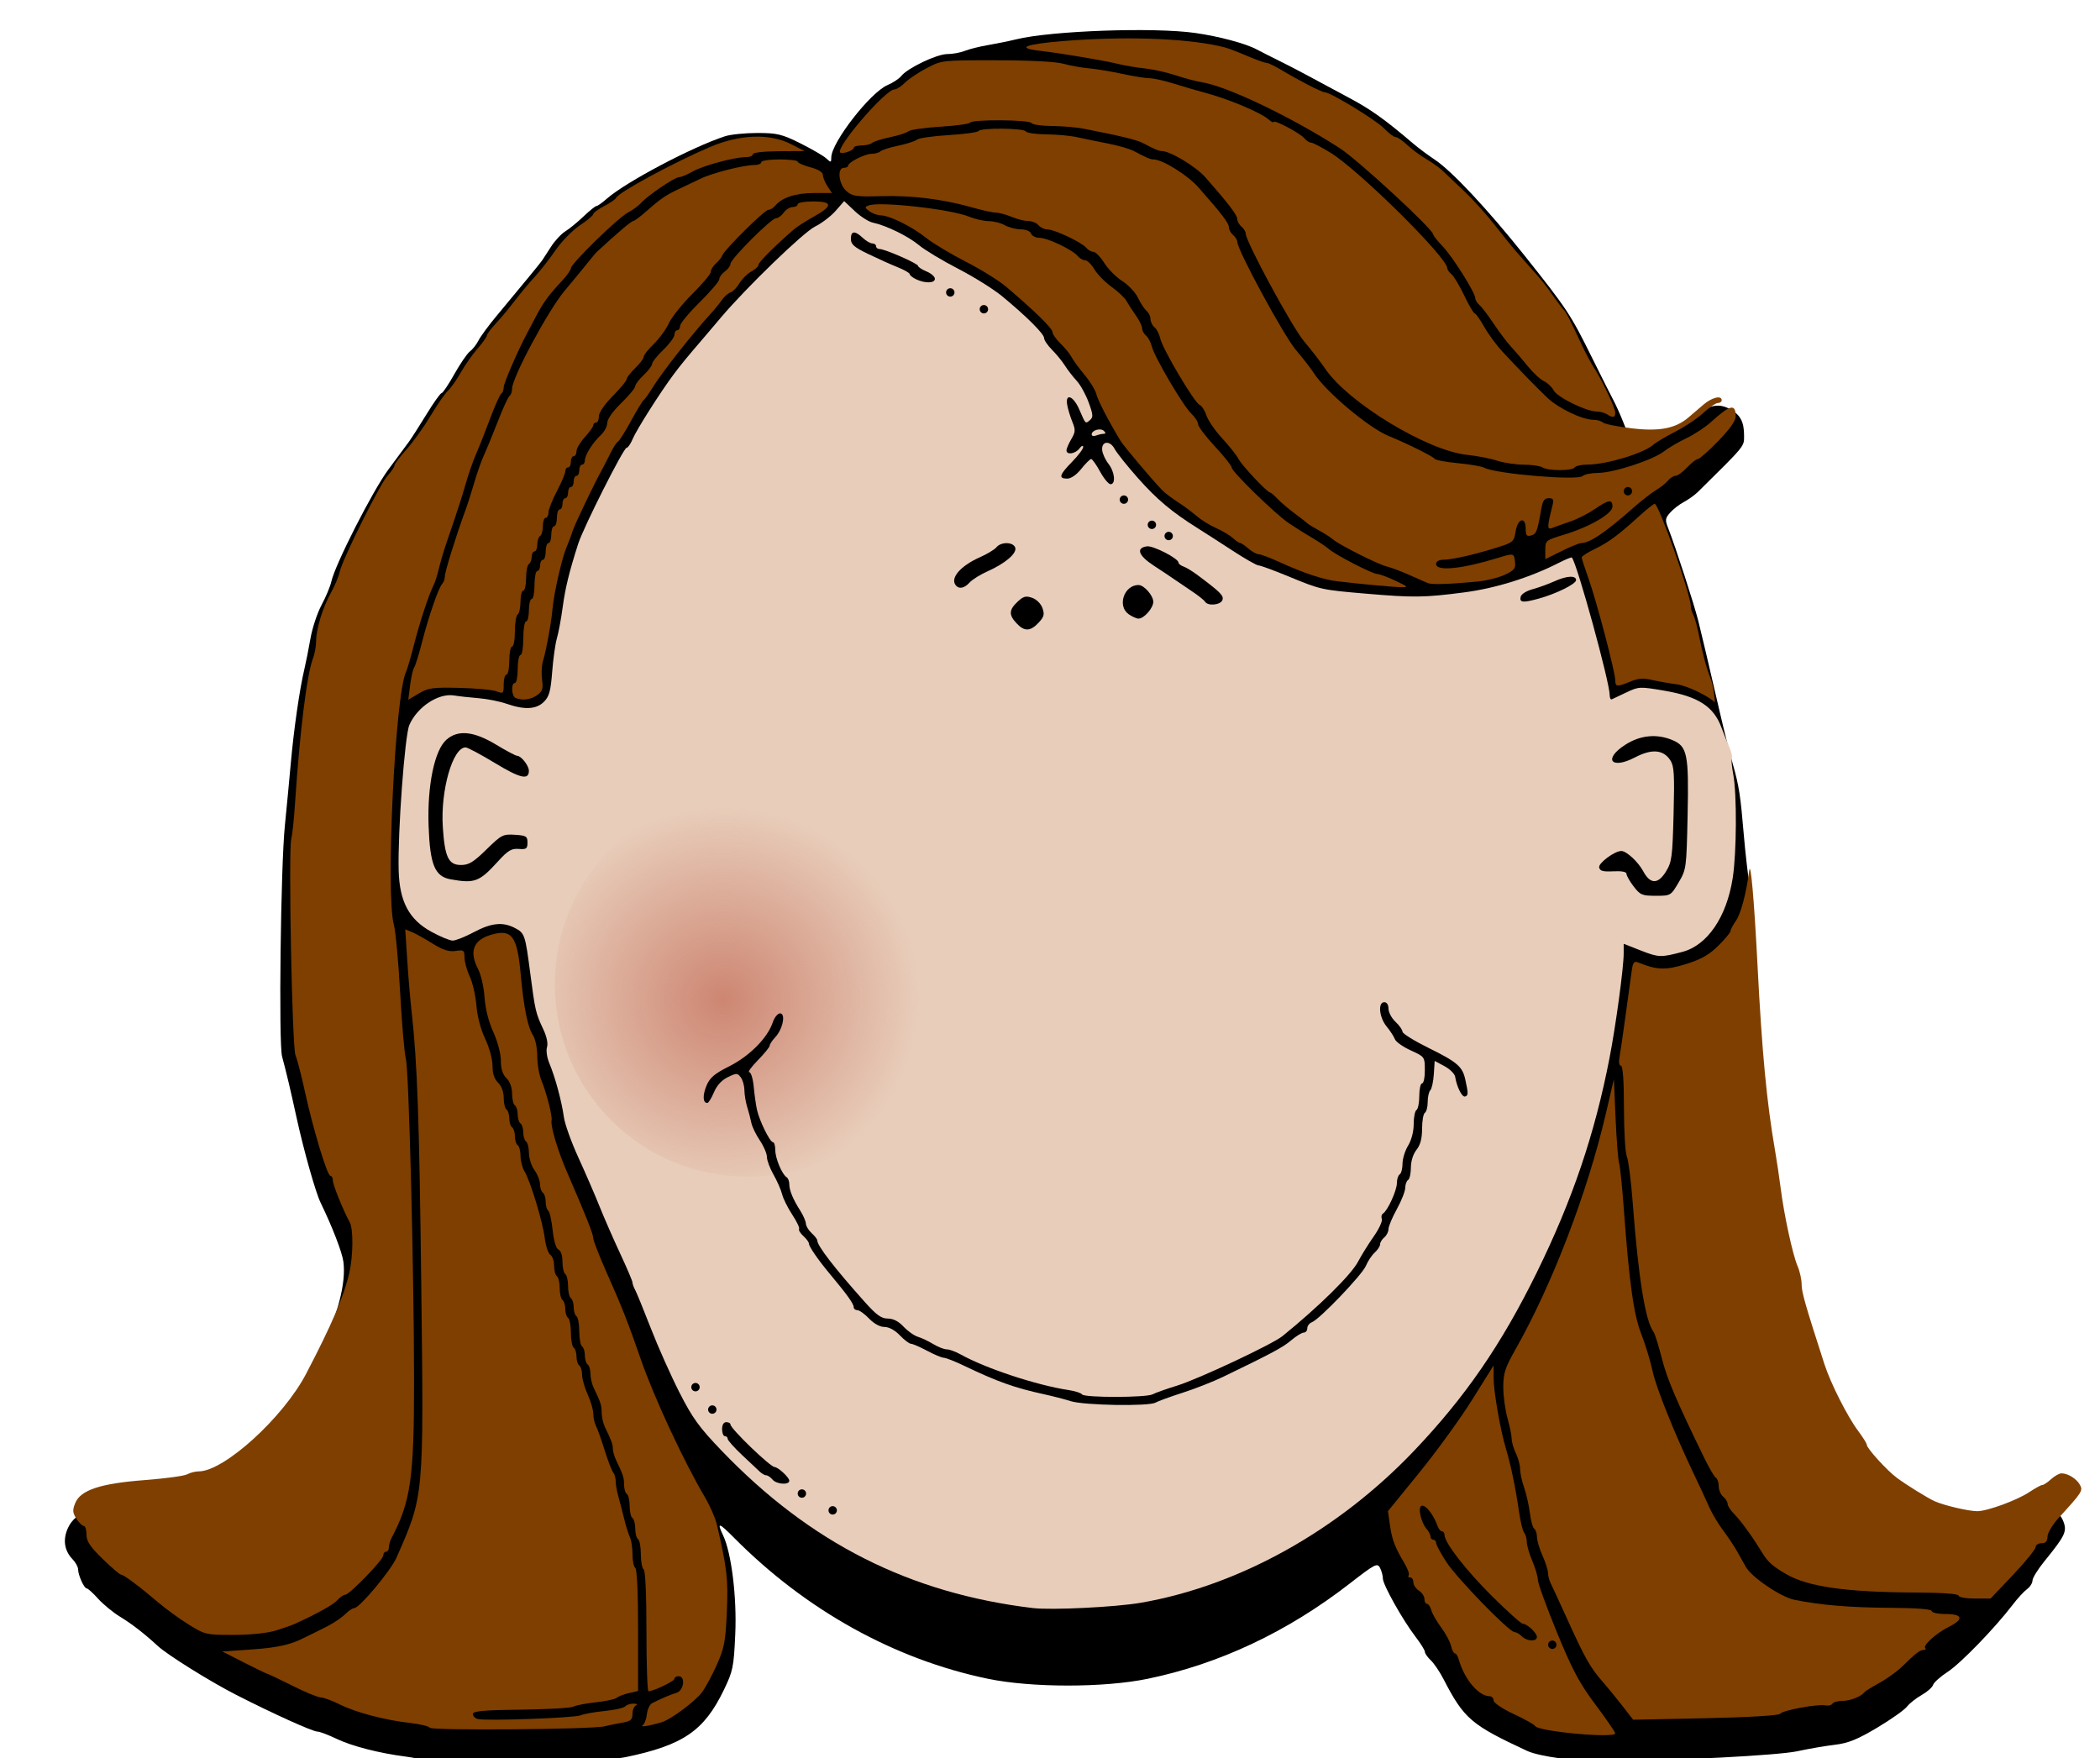 <?xml version="1.0"?><svg width="750" height="628" xmlns="http://www.w3.org/2000/svg" xmlns:xlink="http://www.w3.org/1999/xlink">
 <defs>
  <linearGradient id="linearGradient4214">
   <stop stop-color="#cd8672" id="stop4216" offset="0"/>
   <stop stop-color="#cd8672" stop-opacity="0" id="stop4218" offset="1"/>
  </linearGradient>
  <linearGradient id="linearGradient2257">
   <stop stop-color="#d08f7b" id="stop2259" offset="0"/>
   <stop stop-color="#d08f7b" stop-opacity="0.498" id="stop4212" offset="0"/>
   <stop stop-color="#d08f7b" stop-opacity="0" id="stop2261" offset="0"/>
  </linearGradient>
  <linearGradient id="linearGradient2249">
   <stop stop-color="#d08f7b" id="stop2251" offset="0"/>
   <stop stop-color="#e8cdba" id="stop2253" offset="1"/>
  </linearGradient>
  <radialGradient gradientTransform="matrix(1,-1.2102793e-7,1.2276006e-7,1.011,-1.9935825e-3,-3.838)" gradientUnits="userSpaceOnUse" xlink:href="#linearGradient2257" id="radialGradient3237" fy="359.967" fx="259.222" r="68.713" cy="359.967" cx="259.222"/>
  <radialGradient gradientTransform="matrix(1.014,-0.11,0.107,0.994,-41.972,30.365)" gradientUnits="userSpaceOnUse" xlink:href="#linearGradient4214" id="radialGradient4220" fy="357.209" fx="258.264" r="68.713" cy="357.209" cx="258.264"/>
  <radialGradient gradientTransform="matrix(1.014,-0.11,0.107,0.994,-41.972,30.365)" gradientUnits="userSpaceOnUse" xlink:href="#linearGradient4214" id="radialGradient4224" fy="357.209" fx="258.264" r="68.713" cy="357.209" cx="258.264"/>
 </defs>
 <g>
  <title>Layer 1</title>
  <path fill="#000000" id="path2243" d="m151.889,629.017c-0.825,-0.505 -3.975,-1.236 -7,-1.623c-9.468,-1.212 -19.295,-3.744 -24.772,-6.383c-2.9,-1.397 -5.937,-2.54 -6.749,-2.54c-1.694,0 -15.812,-6.383 -28.979,-13.103c-9.239,-4.715 -24.51,-14.236 -28.024,-17.472c-4.837,-4.454 -9.306,-7.918 -13.476,-10.446c-2.475,-1.5 -5.999,-4.393 -7.831,-6.427c-1.832,-2.035 -3.672,-3.699 -4.089,-3.699c-0.934,0 -3.079,-4.762 -3.079,-6.834c0,-0.834 -0.889,-2.444 -1.975,-3.578c-2.966,-3.096 -3.544,-7.01 -1.648,-11.16c2.657,-5.816 9.521,-8.362 26.052,-9.663c7.483,-0.589 14.468,-1.552 15.522,-2.141c1.054,-0.589 2.874,-1.071 4.045,-1.071c4.772,0 13.02,-5.657 22.523,-15.449c9.66,-9.953 12.695,-14.7 21.823,-34.133c6.484,-13.805 9.391,-25.08 8.411,-32.625c-0.44,-3.385 -3.917,-12.395 -8.155,-21.133c-1.78,-3.669 -5.982,-18.543 -8.551,-30.271c-2.307,-10.53 -3.604,-16.001 -5.195,-21.921c-1.259,-4.684 -0.499,-67.627 0.995,-82.463c0.607,-6.028 1.567,-16.127 2.133,-22.443c1.082,-12.075 3.148,-26.378 4.825,-33.403c0.548,-2.296 1.528,-7.229 2.177,-10.96c0.649,-3.732 2.436,-9.134 3.972,-12.004c1.536,-2.871 3.104,-6.628 3.485,-8.351c1.349,-6.101 14.753,-32.438 20.365,-40.014c3.132,-4.228 6.437,-8.697 7.345,-9.932c0.908,-1.235 3.736,-5.651 6.285,-9.814c2.549,-4.162 4.975,-7.568 5.391,-7.568c0.417,0 2.473,-3.061 4.569,-6.802c2.096,-3.741 4.594,-7.381 5.549,-8.09c0.956,-0.708 2.332,-2.462 3.059,-3.898c0.727,-1.435 3.611,-5.36 6.409,-8.721c10.783,-12.955 15.725,-18.98 16.393,-19.984c0.382,-0.574 1.798,-2.761 3.148,-4.859c1.35,-2.098 3.631,-4.541 5.07,-5.428c1.439,-0.887 4.36,-3.28 6.491,-5.318c2.132,-2.038 4.203,-3.706 4.603,-3.706c0.4,0 2.086,-1.193 3.745,-2.65c6.8,-5.973 30.47,-18.47 42.207,-22.285c1.964,-0.638 7.152,-1.161 11.528,-1.161c7.067,0 8.793,0.418 15.429,3.734c4.109,2.054 8.259,4.475 9.222,5.381c1.608,1.513 1.75,1.483 1.75,-0.376c0,-5.281 13.929,-23.222 20.057,-25.833c1.956,-0.834 4.179,-2.299 4.94,-3.256c2.274,-2.86 12.692,-7.833 16.41,-7.833c1.905,0 4.73,-0.513 6.279,-1.14c1.548,-0.627 5.29,-1.561 8.315,-2.075c3.025,-0.514 7.525,-1.433 10,-2.041c12.568,-3.088 49.125,-4.39 64,-2.279c8.4,1.192 17.936,3.74 21.883,5.846c1.44,0.768 5.092,2.617 8.117,4.109c3.025,1.491 7.975,4.063 11,5.716c3.025,1.652 9.325,5.038 14,7.524c7.675,4.082 12.745,7.703 22.857,16.326c1.846,1.575 5.31,4.156 7.697,5.736c6.054,4.007 18.933,17.778 32.128,34.351c14.899,18.714 16.395,20.97 23.72,35.777c3.46,6.993 7.044,14.124 7.965,15.847c0.921,1.722 2.52,5.292 3.553,7.932c1.825,4.663 2.026,4.819 7.031,5.437c6.116,0.756 10.245,-0.874 17.245,-6.808c5.698,-4.83 9.426,-5.793 13.636,-3.521c3.823,2.063 5.168,4.543 5.168,9.524c0,3.984 0.591,3.263 -16.5,20.136c-1.1,1.086 -3.351,2.697 -5.002,3.58c-1.651,0.883 -3.879,2.617 -4.95,3.852c-1.744,2.012 -1.809,2.596 -0.62,5.587c2.427,6.106 9.291,27.264 10.735,33.09c1.451,5.856 3.022,12.527 7.744,32.881c1.465,6.315 3.531,14.535 4.59,18.267c2.204,7.763 2.714,11.075 3.938,25.574c0.485,5.741 1.396,13.727 2.026,17.745c1.326,8.466 2.736,27.567 3.468,46.973c0.785,20.812 2.689,41.188 5.611,60.021c0.579,3.732 1.429,10.073 1.89,14.092c0.888,7.749 3.528,20.882 5.246,26.096c0.567,1.722 1.408,5.363 1.868,8.09c0.798,4.728 4.15,17.207 7.642,28.444c3.766,12.121 15.875,32.834 22.142,37.874c6.666,5.361 14.984,10.664 16.727,10.664c0.943,0 3.406,0.529 5.474,1.176c5.13,1.604 14.457,-1.489 23.743,-7.876c3.825,-2.63 7.939,-4.783 9.141,-4.783c3.597,0 7.724,2.826 9.066,6.208c1.452,3.659 0.745,5.177 -6.642,14.26c-2.385,2.932 -4.336,6.076 -4.336,6.987c0,0.91 -0.885,2.302 -1.967,3.093c-1.082,0.791 -3.372,3.284 -5.089,5.539c-6.278,8.248 -18.567,20.941 -23.202,23.963c-2.616,1.706 -4.976,3.816 -5.244,4.688c-0.268,0.872 -2.105,2.495 -4.082,3.607c-1.977,1.111 -4.342,2.986 -5.256,4.166c-0.914,1.18 -5.711,4.564 -10.661,7.52c-6.975,4.165 -10.35,5.532 -15,6.075c-3.3,0.385 -9.375,1.429 -13.5,2.32c-6.76,1.461 -42.759,3.343 -69,3.608c-9.803,0.099 -23.142,-1.716 -27.5,-3.741c-20.02,-9.305 -22.532,-11.463 -29.86,-25.662c-1.333,-2.583 -3.373,-5.592 -4.532,-6.686c-1.159,-1.094 -2.108,-2.454 -2.108,-3.024c0,-0.57 -1.481,-2.963 -3.292,-5.318c-4.589,-5.97 -11.708,-18.652 -11.708,-20.855c0,-1.008 -0.461,-2.731 -1.023,-3.829c-0.943,-1.839 -1.789,-1.401 -10.75,5.559c-22.257,17.287 -46.626,28.782 -72.227,34.07c-15.589,3.22 -41.449,3.221 -57,0.002c-33.428,-6.918 -65.076,-24.494 -90.75,-50.397c-5.445,-5.494 -6.187,-5.661 -3.904,-0.88c3.005,6.293 4.958,22.116 4.361,35.324c-0.536,11.841 -0.807,13.161 -4.099,19.985c-7.028,14.568 -14.551,19.702 -35.108,23.957c-9.054,1.874 -68.822,3.066 -71.5,1.426z"/>
  <path fill="#7f3f00" id="path2241" d="m215.889,616.583c1.375,-0.358 4.188,-0.934 6.25,-1.279c3.113,-0.521 3.75,-1.055 3.75,-3.149c0,-1.387 0.562,-2.763 1.25,-3.058c0.688,-0.295 0.327,-0.574 -0.8,-0.62c-1.127,-0.046 -2.497,0.391 -3.044,0.973c-0.547,0.581 -3.899,1.337 -7.45,1.679c-3.551,0.342 -7.356,1.028 -8.456,1.524c-2.076,0.936 -33.668,2.077 -36.75,1.326c-0.962,-0.234 -1.75,-1.041 -1.75,-1.794c0,-1.054 3.93,-1.411 17.14,-1.559c9.427,-0.105 17.865,-0.585 18.75,-1.066c0.885,-0.481 4.489,-1.18 8.008,-1.553c3.519,-0.373 6.894,-1.101 7.5,-1.619c0.606,-0.517 2.565,-1.273 4.352,-1.679l3.25,-0.739l0,-21.649c0,-13.286 -0.386,-21.903 -1,-22.307c-0.55,-0.361 -1,-2.549 -1,-4.862c0,-2.312 -0.406,-5.036 -0.903,-6.051c-0.496,-1.016 -1.427,-3.999 -2.068,-6.631c-0.641,-2.632 -1.585,-6.254 -2.097,-8.05c-0.513,-1.796 -0.932,-4.212 -0.932,-5.369c0,-1.157 -0.398,-2.559 -0.884,-3.114c-0.486,-0.556 -1.857,-4.12 -3.047,-7.921c-1.19,-3.801 -2.592,-7.742 -3.116,-8.757c-0.524,-1.015 -0.953,-2.959 -0.953,-4.319c0,-1.36 -0.9,-4.453 -2,-6.874c-1.1,-2.421 -2,-5.592 -2,-7.048c0,-1.456 -0.45,-2.942 -1,-3.304c-0.55,-0.361 -1,-1.797 -1,-3.19c0,-1.393 -0.45,-2.828 -1,-3.19c-0.55,-0.361 -1,-2.754 -1,-5.316c0,-2.563 -0.45,-4.955 -1,-5.316c-0.55,-0.361 -1,-1.797 -1,-3.19c0,-1.393 -0.45,-2.828 -1,-3.19c-0.55,-0.361 -1,-2.275 -1,-4.253c0,-1.978 -0.45,-3.892 -1,-4.253c-0.55,-0.361 -1,-2.04 -1,-3.731c0,-1.691 -0.607,-3.457 -1.349,-3.925c-0.742,-0.468 -1.635,-3.136 -1.985,-5.931c-0.738,-5.902 -5.141,-20.427 -7.231,-23.856c-0.789,-1.295 -1.435,-3.779 -1.435,-5.519c0,-1.74 -0.45,-3.46 -1,-3.822c-0.55,-0.361 -1,-1.797 -1,-3.19c0,-1.393 -0.45,-2.828 -1,-3.19c-0.55,-0.361 -1,-1.797 -1,-3.19c0,-1.393 -0.45,-2.828 -1,-3.19c-0.55,-0.361 -1,-2.229 -1,-4.151c0,-2.143 -0.773,-4.238 -2,-5.418c-1.345,-1.294 -2,-3.275 -2,-6.048c0,-2.338 -1.131,-6.497 -2.612,-9.604c-1.578,-3.311 -2.82,-8.031 -3.137,-11.926c-0.289,-3.545 -1.364,-8.221 -2.388,-10.391c-1.024,-2.17 -1.863,-5.214 -1.863,-6.766c0,-2.569 -0.286,-2.777 -3.2,-2.322c-2.337,0.365 -4.559,-0.353 -8.242,-2.662c-2.773,-1.739 -6.094,-3.586 -7.381,-4.106l-2.338,-0.945l0.706,10.905c0.388,5.998 1.111,14.493 1.605,18.879c1.985,17.613 2.712,38.342 3.412,97.288c0.905,76.091 1.015,74.878 -8.83,97.288c-2.063,4.697 -13.258,18.075 -15.125,18.075c-0.523,0 -1.776,0.795 -2.786,1.766c-2.223,2.139 -5.162,4.003 -9.822,6.227c-1.925,0.919 -4.4,2.135 -5.5,2.703c-4.644,2.395 -9.576,3.46 -19,4.102l-10,0.681l7.754,3.956c4.265,2.176 7.951,3.956 8.191,3.956c0.24,0 4.261,1.914 8.935,4.253c4.674,2.339 9.307,4.253 10.295,4.253c0.988,0 4.053,1.13 6.811,2.512c5.737,2.874 16.151,5.605 25.287,6.632c3.45,0.388 6.527,1.143 6.839,1.679c0.615,1.058 58.177,0.59 62.389,-0.507z"/>
  <path fill="#7f3f00" id="path2239" d="m576.866,619.097c-0.012,-0.486 -3.189,-5.101 -7.058,-10.255c-5.671,-7.552 -8.35,-12.58 -13.807,-25.912c-3.724,-9.098 -6.771,-17.497 -6.771,-18.665c0,-1.168 -0.889,-4.203 -1.976,-6.744c-1.087,-2.541 -1.976,-5.596 -1.976,-6.788c0,-1.193 -0.421,-2.672 -0.936,-3.288c-0.515,-0.616 -1.347,-4.036 -1.849,-7.601c-1.121,-7.964 -2.979,-16.912 -4.649,-22.391c-1.971,-6.468 -4.42,-20.518 -4.42,-25.36l0,-4.399l-7.639,12.228c-4.202,6.725 -12.69,18.436 -18.863,26.023l-11.223,13.795l0.689,4.862c0.75,5.299 1.797,8.074 5.151,13.658c1.206,2.008 1.91,3.99 1.564,4.403c-0.346,0.413 -0.111,0.751 0.523,0.751c0.634,0 1.152,0.777 1.152,1.726c0,0.949 0.889,2.294 1.976,2.988c1.087,0.694 1.976,2.038 1.976,2.988c0,0.949 0.415,1.726 0.921,1.726c0.507,0 1.191,1.012 1.52,2.249c0.329,1.237 1.92,4.021 3.535,6.187c1.615,2.166 3.202,5.131 3.527,6.59c0.325,1.458 0.935,2.652 1.356,2.652c0.421,0 1.028,0.928 1.348,2.062c2.025,7.176 7.127,13.258 11.121,13.258c0.753,0 1.369,0.681 1.369,1.513c0,0.832 3.223,3.008 7.162,4.835c3.939,1.827 7.389,3.757 7.668,4.29c1.024,1.961 28.66,4.491 28.612,2.62z"/>
  <path fill="#000000" id="path2237" d="m560.889,590.446c0,-0.825 0.675,-1.5 1.5,-1.5c0.825,0 1.5,0.675 1.5,1.5c0,0.825 -0.675,1.5 -1.5,1.5c-0.825,0 -1.5,-0.675 -1.5,-1.5z"/>
  <path fill="#000000" id="path2235" d="m552.889,587.446c0,-0.825 0.675,-1.5 1.5,-1.5c0.825,0 1.5,0.675 1.5,1.5c0,0.825 -0.675,1.5 -1.5,1.5c-0.825,0 -1.5,-0.675 -1.5,-1.5z"/>
  <path fill="#000000" id="path2233" d="m543.531,584.446c-0.825,-0.825 -2.001,-1.5 -2.613,-1.5c-1.91,0 -20.585,-19.213 -24.4,-25.104c-1.996,-3.082 -3.629,-6.119 -3.629,-6.75c0,-0.631 -0.45,-1.146 -1,-1.146c-0.55,0 -1,-0.527 -1,-1.171c0,-0.644 -0.67,-1.911 -1.488,-2.816c-0.818,-0.904 -1.775,-3.077 -2.125,-4.829c-1.253,-6.266 3.578,-3.1 6.205,4.066c0.353,0.963 1.039,1.75 1.525,1.75c0.486,0 0.883,0.569 0.883,1.263c0,2.773 7.747,12.749 17.073,21.987c5.414,5.362 10.307,9.75 10.874,9.75c1.555,0 5.053,3.269 5.053,4.722c0,1.756 -3.525,1.61 -5.357,-0.222z"/>
  <path fill="#7f3f00" id="path2231" d="m635.743,612.116c0.766,-1.234 13.375,-3.576 16.161,-3.002c1.068,0.22 2.203,-0.052 2.522,-0.604c0.319,-0.552 1.933,-1.004 3.587,-1.004c2.785,0 6.698,-1.555 7.875,-3.129c0.275,-0.368 2.685,-1.861 5.355,-3.318c2.67,-1.457 6.327,-4.094 8.127,-5.86c4.868,-4.777 6.307,-5.886 7.643,-5.886c0.665,0 0.917,-0.312 0.56,-0.694c-0.902,-0.965 4.062,-5.396 8.54,-7.621c5.358,-2.663 4.854,-4.526 -1.224,-4.526c-2.75,0 -5,-0.482 -5,-1.07c0,-0.662 -5.631,-1.099 -14.75,-1.146c-14.398,-0.074 -25.049,-0.965 -34.358,-2.874c-4.793,-0.983 -15.186,-8.037 -17.25,-11.708c-0.628,-1.118 -2.043,-3.63 -3.143,-5.583c-1.1,-1.953 -3.35,-5.328 -5,-7.5c-1.65,-2.173 -3.854,-5.849 -4.897,-8.17c-2.286,-5.084 -3.139,-6.925 -5.591,-12.057c-6.832,-14.302 -13.361,-30.564 -14.641,-36.468c-0.825,-3.805 -2.66,-9.841 -4.08,-13.412c-2.707,-6.812 -4.338,-18.525 -6.27,-45.019c-0.558,-7.652 -1.306,-14.875 -1.662,-16.052c-0.356,-1.177 -0.92,-8.401 -1.254,-16.053l-0.606,-13.912l-2.87,12.307c-6.59,28.261 -19.183,61.126 -32.245,84.154c-3.75,6.611 -4.385,8.57 -4.385,13.521c0,3.185 0.67,8.155 1.489,11.044c0.819,2.889 1.497,6.217 1.506,7.394c0.009,1.177 0.689,3.52 1.511,5.206c0.822,1.686 1.494,4.204 1.494,5.597c0,1.392 0.641,4.347 1.424,6.566c0.783,2.219 1.709,6.311 2.058,9.093c0.349,2.782 1.058,5.339 1.576,5.682c0.518,0.343 0.958,1.678 0.976,2.968c0.019,1.29 0.903,4.271 1.966,6.625c1.063,2.354 1.947,5.13 1.966,6.168c0.019,1.038 0.457,2.724 0.975,3.746c0.517,1.022 3.347,7.156 6.287,13.63c5.982,13.171 7.93,16.587 12.272,21.522c1.65,1.875 4.773,5.692 6.94,8.481l3.94,5.072l25.915,-0.533c15.06,-0.31 26.185,-0.969 26.56,-1.573z"/>
  <path fill="#7f3f00" id="path2229" d="m236.309,615.131c3.243,-0.96 11.95,-7.426 14.38,-10.678c1.265,-1.693 3.666,-6.14 5.336,-9.882c2.653,-5.947 3.102,-8.317 3.565,-18.829c0.514,-11.687 0.062,-15.641 -3.573,-31.244c-0.532,-2.285 -2.437,-6.643 -4.232,-9.683c-7.576,-12.831 -18.183,-35.637 -22.88,-49.192c-4.605,-13.291 -6.689,-18.589 -12.126,-30.823c-2.69,-6.053 -4.891,-11.688 -4.891,-12.521c0,-1.466 -2.624,-8.076 -9.453,-23.814c-3.279,-7.556 -5.903,-16.397 -5.441,-18.332c0.339,-1.417 -1.834,-9.943 -3.632,-14.252c-0.811,-1.943 -1.474,-5.83 -1.474,-8.637c0,-2.826 -0.679,-6.146 -1.521,-7.44c-1.907,-2.929 -3.334,-10.021 -4.413,-21.925c-1.235,-13.63 -3.191,-16.204 -10.633,-13.993c-6.297,1.871 -7.832,5.98 -4.569,12.231c1.026,1.965 2.061,6.499 2.302,10.076c0.275,4.088 1.44,8.709 3.135,12.438c1.56,3.432 2.698,7.746 2.698,10.232c0,2.932 0.636,4.918 2,6.246c1.227,1.195 2,3.314 2,5.483c0,1.945 0.45,3.835 1,4.2c0.55,0.366 1,1.818 1,3.228c0,1.41 0.45,2.862 1,3.228c0.55,0.366 1,1.818 1,3.228c0,1.41 0.45,2.862 1,3.228c0.55,0.366 1.01,2.21 1.022,4.098c0.012,1.888 0.902,4.644 1.978,6.123c1.076,1.479 1.966,3.751 1.978,5.047c0.012,1.297 0.472,2.657 1.022,3.022c0.55,0.366 1,1.818 1,3.228c0,1.41 0.406,2.833 0.902,3.162c0.496,0.33 1.211,3.47 1.59,6.979c0.425,3.944 1.226,6.602 2.098,6.962c0.839,0.346 1.41,2.096 1.41,4.318c0,2.055 0.45,4.035 1,4.401c0.55,0.366 1,2.302 1,4.304c0,2.001 0.45,3.938 1,4.304c0.55,0.366 1,1.818 1,3.228c0,1.41 0.45,2.862 1,3.228c0.55,0.366 1,2.787 1,5.38c0,2.593 0.45,5.014 1,5.38c0.55,0.366 1,1.818 1,3.228c0,1.41 0.45,2.862 1,3.228c0.55,0.366 1,1.853 1,3.306c0,1.453 0.52,3.724 1.156,5.047c2.53,5.265 2.844,6.244 2.844,8.862c0,1.495 0.52,3.802 1.156,5.125c2.428,5.053 2.844,6.192 2.844,7.786c0,0.904 0.52,2.726 1.156,4.049c2.525,5.255 2.844,6.24 2.844,8.784c0,1.453 0.45,2.94 1,3.306c0.55,0.366 1,2.302 1,4.304c0,2.001 0.45,3.938 1,4.304c0.55,0.366 1,2.06 1,3.766c0,1.705 0.45,3.4 1,3.766c0.55,0.366 1,2.787 1,5.38c0,2.593 0.45,5.014 1,5.38c0.613,0.407 1,8.977 1,22.12c0,11.8 0.322,21.455 0.717,21.455c1.748,0 9.283,-3.612 9.283,-4.45c0,-0.511 0.675,-0.93 1.5,-0.93c2.523,0 1.873,5.122 -0.75,5.913c-2.252,0.679 -5.934,2.25 -8.75,3.735c-0.825,0.435 -1.653,2.193 -1.84,3.907c-0.187,1.714 -0.862,3.495 -1.5,3.959c-1.079,0.785 2.319,0.248 6.761,-1.067z"/>
  <path fill="#e8cdba" id="path2227" d="m407.389,572.466c35.073,-6.066 70.406,-25.706 97.595,-54.246c18.319,-19.229 31.226,-37.984 43.89,-63.774c12.713,-25.889 20.684,-49.393 25.942,-76.5c2.291,-11.807 5.073,-32.361 5.073,-37.477l0,-3.374l6.164,2.416c6.327,2.479 7.128,2.504 14.836,0.46c8.876,-2.354 15.742,-12.415 17.923,-26.265c1.43,-9.079 1.536,-30.106 0.189,-37.243c-0.518,-2.741 -0.731,-5.324 -0.474,-5.739c0.257,-0.415 -0.179,-2.223 -0.968,-4.016c-0.789,-1.794 -2.012,-4.836 -2.717,-6.761c-2.795,-7.631 -8.284,-11.187 -20.472,-13.264c-8.741,-1.49 -9.101,-1.473 -13.481,0.607c-2.475,1.176 -4.838,2.292 -5.25,2.481c-0.413,0.189 -0.75,-0.493 -0.75,-1.515c0,-4.619 -11.7,-47.161 -13.512,-49.128c-0.162,-0.176 -2.182,0.643 -4.488,1.82c-10.471,5.342 -22.699,9.168 -34,10.638c-14.233,1.851 -18.074,1.902 -34.935,0.458c-16.172,-1.385 -16.168,-1.384 -27.932,-6.234c-5.151,-2.124 -9.899,-3.862 -10.549,-3.862c-0.651,0 -4.807,-2.363 -9.236,-5.25c-4.429,-2.888 -10.032,-6.491 -12.451,-8.007c-9.241,-5.793 -14.633,-10.317 -21.398,-17.956c-3.85,-4.347 -7.591,-9.03 -8.314,-10.407c-1.66,-3.161 -4.797,-2.8 -4.43,0.51c0.141,1.27 1.153,3.45 2.25,4.844c2.232,2.838 2.673,7.265 0.723,7.265c-0.699,0 -2.377,-2.025 -3.729,-4.5c-1.352,-2.475 -2.786,-4.5 -3.186,-4.5c-0.401,0 -1.985,1.575 -3.521,3.5c-1.704,2.135 -3.67,3.5 -5.043,3.5c-3.203,0 -2.81,-1.347 1.75,-6c2.2,-2.244 3.986,-4.625 3.968,-5.29c-0.018,-0.691 -0.601,-0.459 -1.36,0.54c-1.467,1.933 -4.608,2.379 -4.608,0.654c0,-0.603 0.773,-2.404 1.718,-4.004c1.498,-2.536 1.547,-3.324 0.386,-6.154c-0.733,-1.785 -1.557,-4.484 -1.831,-5.996c-0.802,-4.418 2.149,-3.382 4.272,1.5c2.362,5.431 2.167,5.235 3.831,3.853c1.224,-1.016 1.16,-1.902 -0.452,-6.313c-1.032,-2.822 -2.953,-6.292 -4.27,-7.711c-1.317,-1.419 -3.212,-3.867 -4.211,-5.44c-0.999,-1.573 -3.083,-4.126 -4.629,-5.673c-1.547,-1.547 -2.813,-3.427 -2.813,-4.177c0,-1.483 -6.304,-7.763 -15,-14.941c-3.025,-2.497 -10.088,-6.908 -15.695,-9.801c-5.607,-2.893 -11.907,-6.686 -14,-8.429c-3.88,-3.23 -11.661,-7.031 -16.486,-8.054c-1.474,-0.312 -4.377,-2.168 -6.451,-4.124l-3.771,-3.556l-3.049,3.486c-1.677,1.917 -5,4.448 -7.386,5.623c-4.136,2.038 -24.673,21.909 -33.663,32.57c-2.2,2.609 -5.003,5.912 -6.23,7.341c-5.924,6.899 -7.985,9.409 -10.561,12.859c-4.79,6.415 -13.297,19.828 -14.654,23.105c-0.714,1.723 -1.69,3.132 -2.17,3.132c-1.074,0 -15.422,28.47 -17.278,34.285c-3.246,10.171 -4.595,15.698 -5.545,22.715c-0.558,4.125 -1.479,9.075 -2.047,11c-0.568,1.925 -1.327,7.307 -1.688,11.959c-0.539,6.958 -1.062,8.866 -2.947,10.75c-2.722,2.722 -6.92,2.945 -13.34,0.71c-2.452,-0.854 -6.952,-1.751 -10,-1.994c-3.048,-0.243 -6.992,-0.681 -8.764,-0.973c-5.574,-0.92 -13.176,4.101 -15.968,10.548c-1.641,3.789 -4.188,38.524 -3.812,52c0.307,11.035 3.692,17.428 11.527,21.768c3.209,1.778 6.703,3.232 7.765,3.232c1.061,0 4.46,-1.35 7.552,-3c6.212,-3.315 10.314,-3.747 14.588,-1.537c3.594,1.859 3.755,2.329 5.585,16.355c1.73,13.255 1.927,14.098 4.655,19.905c1.218,2.593 1.722,5.048 1.305,6.36c-0.382,1.204 -0.01,3.726 0.853,5.777c2.062,4.903 4.421,13.644 5.165,19.14c0.335,2.475 2.664,8.986 5.176,14.468c2.512,5.482 5.921,13.349 7.576,17.482c1.655,4.133 4.977,11.726 7.382,16.874c2.406,5.148 4.374,9.775 4.374,10.281c0,0.507 0.428,1.703 0.951,2.658c0.523,0.955 3.049,7.136 5.614,13.736c2.565,6.6 7.157,16.899 10.205,22.886c4.675,9.185 7.039,12.447 15.126,20.873c31.58,32.902 67.168,50.886 111.104,56.145c6.613,0.792 29.509,-0.329 38.5,-1.884z"/>
  <path fill="#000000" id="path2225" d="m295.889,539.446c0,-0.825 0.675,-1.5 1.5,-1.5c0.825,0 1.5,0.675 1.5,1.5c0,0.825 -0.675,1.5 -1.5,1.5c-0.825,0 -1.5,-0.675 -1.5,-1.5z"/>
  <path fill="#000000" id="path2223" d="m284.889,533.446c0,-0.825 0.675,-1.5 1.5,-1.5c0.825,0 1.5,0.675 1.5,1.5c0,0.825 -0.675,1.5 -1.5,1.5c-0.825,0 -1.5,-0.675 -1.5,-1.5z"/>
  <path fill="#000000" id="path2221" d="m275.889,528.446c-0.685,-0.825 -1.672,-1.5 -2.194,-1.5c-0.522,0 -1.548,-0.562 -2.279,-1.25c-0.732,-0.688 -3.624,-3.406 -6.429,-6.041c-2.804,-2.635 -5.098,-5.222 -5.098,-5.75c0,-0.528 -0.45,-0.959 -1,-0.959c-0.55,0 -1,-1.125 -1,-2.5c0,-1.556 0.567,-2.5 1.5,-2.5c0.825,0 1.5,0.374 1.5,0.83c0,1.489 14.139,15.131 15.758,15.203c1.286,0.058 5.242,3.738 5.242,4.877c0,1.628 -4.568,1.315 -6,-0.41z"/>
  <path fill="#000000" id="path2219" d="m252.889,503.446c0,-0.825 0.675,-1.5 1.5,-1.5c0.825,0 1.5,0.675 1.5,1.5c0,0.825 -0.675,1.5 -1.5,1.5c-0.825,0 -1.5,-0.675 -1.5,-1.5z"/>
  <path fill="url(#radialGradient4220)" fill-rule="nonzero" stroke-width="2" stroke-linecap="round" stroke-miterlimit="4" id="path2247" d="m335.574,351.534c0.013,37.958 -30.755,68.736 -68.713,68.736c-37.958,0 -68.726,-30.778 -68.713,-68.736c-0.013,-37.958 30.755,-68.736 68.713,-68.736c37.958,0 68.726,30.778 68.713,68.736z"/>
  <path fill="url(#radialGradient4224)" fill-rule="nonzero" stroke-width="2" stroke-linecap="round" stroke-miterlimit="4" id="path4222" d="m573.789,346.253c0.013,37.958 -30.755,68.736 -68.713,68.736c-37.958,0 -68.726,-30.778 -68.713,-68.736c-0.013,-37.958 30.755,-68.736 68.713,-68.736c37.958,0 68.726,30.778 68.713,68.736z"/>
  <path fill="#000000" id="path2217" d="m382.389,500.441c-2.2,-0.69 -6.475,-1.794 -9.5,-2.455c-10.576,-2.31 -16.581,-4.45 -28.516,-10.16c-3.309,-1.583 -6.592,-2.879 -7.296,-2.879c-0.704,0 -3.393,-1.125 -5.976,-2.5c-2.583,-1.375 -5.178,-2.5 -5.767,-2.5c-0.589,0 -2.364,-1.35 -3.945,-3c-1.765,-1.842 -3.888,-3 -5.5,-3c-1.612,0 -3.735,-1.158 -5.5,-3c-1.581,-1.65 -3.465,-3 -4.187,-3c-0.722,0 -1.313,-0.491 -1.313,-1.092c0,-1.167 -2.374,-4.498 -8,-11.224c-4.589,-5.486 -8,-10.384 -8,-11.489c0,-0.487 -0.889,-1.69 -1.976,-2.674c-1.087,-0.984 -1.773,-2.118 -1.524,-2.52c0.249,-0.402 -0.852,-2.705 -2.446,-5.116c-1.594,-2.412 -3.225,-5.694 -3.624,-7.294c-0.399,-1.6 -1.779,-4.75 -3.065,-7c-1.287,-2.25 -2.345,-5.083 -2.352,-6.297c-0.007,-1.213 -1.148,-3.88 -2.537,-5.927c-1.389,-2.047 -2.755,-4.879 -3.035,-6.294c-0.28,-1.415 -0.944,-3.955 -1.475,-5.644c-0.531,-1.689 -0.98,-4.389 -0.997,-6c-0.018,-1.611 -0.604,-3.682 -1.304,-4.602c-1.18,-1.552 -1.515,-1.555 -4.629,-0.047c-2.187,1.059 -3.911,2.945 -4.946,5.413c-0.874,2.083 -1.941,3.792 -2.37,3.797c-1.608,0.021 -1.733,-2.711 -0.284,-6.18c1.198,-2.867 2.83,-4.254 8.151,-6.928c7.198,-3.617 13.66,-10.139 15.488,-15.632c0.599,-1.801 1.772,-3.25 2.629,-3.25c2.116,0 0.977,5.648 -1.718,8.516c-1.092,1.162 -1.985,2.516 -1.985,3.01c0,0.494 -1.894,2.827 -4.208,5.186c-2.315,2.358 -3.706,4.288 -3.093,4.288c0.617,0 1.335,2.347 1.606,5.25c0.27,2.888 0.796,6.6 1.17,8.25c0.9,3.974 4.618,11.5 5.682,11.5c0.464,0 0.843,1.281 0.843,2.846c0,2.931 2.405,8.668 4.063,9.693c0.515,0.318 0.937,1.423 0.937,2.455c0,2.219 1.308,5.374 3.942,9.506c1.052,1.65 1.945,3.718 1.985,4.595c0.04,0.877 0.973,2.409 2.073,3.405c1.1,0.995 2,2.17 2,2.611c0,1.892 6.202,9.93 16.877,21.873c4.256,4.761 5.988,6.016 8.306,6.016c1.939,0 3.839,0.975 5.623,2.885c1.482,1.587 3.788,3.218 5.125,3.625c1.337,0.407 3.812,1.582 5.5,2.611c1.688,1.029 3.843,1.873 4.788,1.875c0.946,0.002 3.196,0.824 5,1.827c9.046,5.028 27.135,10.996 38.525,12.712c2.335,0.352 4.499,1.05 4.809,1.552c0.747,1.209 22.983,1.18 25.21,-0.033c0.955,-0.52 4.886,-1.916 8.736,-3.102c7.568,-2.332 33.982,-14.739 37.597,-17.66c12.962,-10.476 24.634,-21.981 27.072,-26.684c1.11,-2.141 3.583,-6.12 5.496,-8.842c1.913,-2.722 3.241,-5.568 2.95,-6.325c-0.29,-0.757 -0.091,-1.646 0.443,-1.976c1.653,-1.022 4.942,-8.253 4.942,-10.865c0,-1.364 0.45,-2.759 1,-3.099c0.55,-0.34 1.002,-2.054 1.004,-3.809c0.002,-1.755 0.902,-4.664 2,-6.465c1.199,-1.967 1.996,-5.037 1.996,-7.691c0,-2.429 0.45,-4.695 1,-5.035c0.55,-0.34 1,-2.616 1,-5.059c0,-2.443 0.45,-4.441 1,-4.441c0.55,0 0.991,-2.137 0.98,-4.75c-0.02,-4.727 -0.045,-4.761 -5.047,-7.041c-2.765,-1.26 -5.307,-3.06 -5.65,-4c-0.343,-0.94 -1.671,-2.981 -2.953,-4.535c-2.663,-3.231 -3.183,-8.673 -0.83,-8.673c0.903,0 1.5,0.925 1.5,2.326c0,1.279 1.125,3.383 2.5,4.674c1.375,1.292 2.5,2.886 2.5,3.544c0,0.657 4.188,3.26 9.307,5.784c10.172,5.015 12.098,6.658 13.094,11.172c1.133,5.135 1.132,5.773 -0.014,6.18c-1.09,0.387 -2.974,-3.328 -3.581,-7.063c-0.168,-1.036 -1.881,-2.73 -3.806,-3.765l-3.5,-1.881l-0.31,4.765c-0.171,2.621 -0.733,5.192 -1.25,5.715c-0.517,0.522 -0.94,2.408 -0.94,4.191c0,1.783 -0.45,3.519 -1,3.859c-0.55,0.34 -1,2.883 -1,5.651c0,3.519 -0.602,5.798 -2,7.576c-1.204,1.531 -2,4.057 -2,6.349c0,2.093 -0.45,4.084 -1,4.424c-0.55,0.34 -1.008,1.604 -1.018,2.809c-0.01,1.205 -1.36,4.625 -3,7.601c-1.64,2.975 -2.982,6.183 -2.982,7.128c0,0.945 -0.675,2.278 -1.5,2.963c-0.825,0.685 -1.5,1.795 -1.5,2.467c0,0.672 -0.859,2 -1.909,2.95c-1.05,0.95 -2.47,3.084 -3.157,4.741c-1.332,3.216 -16.525,19.086 -19.285,20.146c-0.907,0.348 -1.649,1.322 -1.649,2.164c0,0.842 -0.562,1.532 -1.25,1.534c-0.688,0.001 -2.706,1.239 -4.485,2.75c-2.992,2.542 -6.773,4.571 -24.265,13.025c-3.575,1.728 -10.1,4.295 -14.5,5.705c-4.4,1.41 -8.781,3.003 -9.736,3.54c-2.452,1.38 -25.456,0.978 -30.264,-0.529z"/>
  <path fill="#000000" id="path2215" d="m246.889,495.446c0,-0.825 0.675,-1.5 1.5,-1.5c0.825,0 1.5,0.675 1.5,1.5c0,0.825 -0.675,1.5 -1.5,1.5c-0.825,0 -1.5,-0.675 -1.5,-1.5z"/>
  <path fill="#000000" id="path2213" d="m583.44,316.602c-1.403,-1.839 -2.551,-3.861 -2.551,-4.492c0,-0.736 -1.692,-1.061 -4.713,-0.906c-3.67,0.189 -4.787,-0.117 -5.049,-1.38c-0.321,-1.547 5.508,-5.878 7.911,-5.878c1.837,0 6.04,3.885 7.832,7.238c2.495,4.671 5.265,4.719 8.094,0.141c2.11,-3.414 2.342,-5.156 2.743,-20.536c0.37,-14.201 0.19,-17.182 -1.156,-19.237c-2.507,-3.825 -6.616,-4.172 -12.57,-1.059c-8.639,4.517 -11.549,0.601 -3.396,-4.569c5.286,-3.352 11.129,-3.914 16.664,-1.601c5.372,2.245 5.933,5 5.467,26.867c-0.404,18.959 -0.454,19.33 -3.214,24.006c-2.789,4.726 -2.83,4.75 -8.157,4.75c-4.896,0 -5.572,-0.286 -7.905,-3.344z"/>
  <path fill="#000000" id="path2211" d="m160.941,314.065c-5.662,-1.016 -7.374,-5.174 -7.871,-19.126c-0.511,-14.337 2.113,-27.01 6.366,-30.742c4.12,-3.616 9.734,-3.061 17.711,1.75c3.648,2.2 7.037,4 7.532,4c1.452,0 4.21,3.511 4.21,5.36c0,3.408 -3.082,2.702 -12.121,-2.773c-5.073,-3.073 -9.788,-5.587 -10.479,-5.587c-4.597,0 -8.985,15.298 -8.143,28.392c0.695,10.818 2.026,13.608 6.491,13.608c2.809,0 4.449,-0.999 9.089,-5.539c5.36,-5.243 5.903,-5.524 10.163,-5.25c4.056,0.261 4.5,0.536 4.5,2.789c0,2.185 -0.394,2.47 -3.134,2.262c-2.606,-0.198 -3.86,0.56 -7.447,4.5c-6.624,7.277 -8.273,7.898 -16.867,6.356z"/>
  <path fill="#000000" id="path2209" d="m363.063,222.632c-2.823,-3.005 -2.744,-4.802 0.34,-7.699c2.091,-1.965 2.972,-2.201 5.232,-1.406c1.567,0.551 3.122,2.106 3.673,3.673c0.795,2.26 0.558,3.141 -1.406,5.232c-2.936,3.125 -5.041,3.179 -7.839,0.2z"/>
  <path fill="#000000" id="path2207" d="m403.111,219.39c-4.189,-2.934 -1.673,-10.443 3.5,-10.443c1.967,0 5.277,3.764 5.277,6c0,2.236 -3.311,6 -5.277,6c-0.703,0 -2.278,-0.701 -3.5,-1.557z"/>
  <path fill="#000000" id="path2205" d="m430.364,214.906c-0.354,-0.572 -2.477,-2.26 -4.719,-3.75c-2.241,-1.49 -5.035,-3.384 -6.209,-4.209c-1.173,-0.825 -4.495,-3.041 -7.38,-4.924c-5.491,-3.583 -6.461,-6.317 -2.445,-6.89c2.223,-0.318 11.278,4.333 11.278,5.793c0,0.434 0.787,1.065 1.75,1.402c0.962,0.338 3.111,1.628 4.775,2.867c8.529,6.352 9.756,7.577 9.155,9.144c-0.685,1.786 -5.197,2.198 -6.205,0.568z"/>
  <path fill="#000000" id="path2203" d="m543.07,213.243c0.195,-1.015 1.942,-2.148 4.323,-2.804c2.197,-0.606 5.668,-1.864 7.713,-2.797c4.394,-2.004 7.782,-2.195 7.782,-0.44c0,1.382 -7.238,4.946 -13.5,6.647c-5.494,1.492 -6.7,1.377 -6.319,-0.606z"/>
  <path fill="#000000" id="path2201" d="m341.555,209.28c-2.523,-2.523 1.224,-7.07 8.464,-10.273c2.533,-1.12 5.17,-2.717 5.86,-3.549c1.653,-1.992 5.909,-1.937 6.685,0.086c0.769,2.003 -3.458,5.649 -9.854,8.502c-2.573,1.147 -5.456,2.944 -6.405,3.994c-1.768,1.954 -3.567,2.424 -4.75,1.241z"/>
  <path fill="#000000" id="path2199" d="m415.889,191.446c0,-0.825 0.675,-1.5 1.5,-1.5c0.825,0 1.5,0.675 1.5,1.5c0,0.825 -0.675,1.5 -1.5,1.5c-0.825,0 -1.5,-0.675 -1.5,-1.5z"/>
  <path fill="#000000" id="path2197" d="m409.889,187.446c0,-0.825 0.675,-1.5 1.5,-1.5c0.825,0 1.5,0.675 1.5,1.5c0,0.825 -0.675,1.5 -1.5,1.5c-0.825,0 -1.5,-0.675 -1.5,-1.5z"/>
  <path fill="#000000" id="path2195" d="m399.889,178.446c0,-0.825 0.675,-1.5 1.5,-1.5c0.825,0 1.5,0.675 1.5,1.5c0,0.825 -0.675,1.5 -1.5,1.5c-0.825,0 -1.5,-0.675 -1.5,-1.5z"/>
  <path fill="#000000" id="path2193" d="m349.889,110.446c0,-0.825 0.675,-1.5 1.5,-1.5c0.825,0 1.5,0.675 1.5,1.5c0,0.825 -0.675,1.5 -1.5,1.5c-0.825,0 -1.5,-0.675 -1.5,-1.5z"/>
  <path fill="#000000" id="path2191" d="m337.889,104.446c0,-0.825 0.675,-1.5 1.5,-1.5c0.825,0 1.5,0.675 1.5,1.5c0,0.825 -0.675,1.5 -1.5,1.5c-0.825,0 -1.5,-0.675 -1.5,-1.5z"/>
  <path fill="#000000" id="path2189" d="m327.139,99.726c-1.238,-0.597 -2.25,-1.418 -2.25,-1.824c0,-0.406 -1.913,-1.503 -4.25,-2.438c-2.338,-0.935 -7.062,-3.056 -10.5,-4.713c-5.089,-2.453 -6.25,-3.459 -6.25,-5.409c0,-2.92 1.382,-3.049 4.23,-0.395c1.181,1.1 2.737,2 3.458,2c0.721,0 1.311,0.45 1.311,1c0,0.55 0.562,0.999 1.25,0.997c1.892,-0.004 13.75,5.197 13.75,6.032c0,0.401 1.35,1.288 3,1.971c1.65,0.683 3,1.863 3,2.621c0,1.627 -3.532,1.71 -6.75,0.158z"/>
  <path fill="#7f3f00" id="path2187" d="m98.389,582.4c2.75,-0.839 5.9,-1.937 7,-2.442c8.05,-3.69 13.722,-6.862 15.142,-8.471c0.917,-1.039 2.149,-1.889 2.736,-1.889c1.524,0 13.622,-12.49 13.622,-14.063c0,-0.721 0.45,-1.311 1,-1.311c0.55,0 1,-0.698 1,-1.551c0,-0.853 0.422,-2.352 0.938,-3.331c6.872,-13.038 8.066,-21.405 8.048,-56.398c-0.02,-39.402 -1.844,-110.924 -2.927,-114.795c-0.508,-1.815 -1.422,-12.405 -2.032,-23.534c-0.61,-11.129 -1.622,-22.079 -2.248,-24.334c-2.972,-10.693 0.408,-81.63 4.297,-90.192c0.512,-1.127 1.803,-5.509 2.868,-9.737c1.969,-7.813 5.385,-18.195 7.019,-21.332c0.495,-0.951 1.332,-3.574 1.86,-5.828c0.527,-2.255 1.75,-6.406 2.717,-9.224c4.064,-11.846 5.314,-15.692 6.995,-21.523c0.975,-3.382 2.589,-7.994 3.587,-10.249c0.998,-2.255 3.241,-7.916 4.984,-12.581c1.743,-4.665 3.557,-8.728 4.032,-9.028c0.475,-0.301 0.863,-1.314 0.863,-2.252c0,-1.465 4.875,-12.745 8.291,-19.184c0.598,-1.127 2.087,-3.956 3.308,-6.286c2.511,-4.79 4.474,-7.467 9.151,-12.475c1.788,-1.914 3.25,-3.975 3.25,-4.581c0,-1.624 16.771,-17.995 20.392,-19.905c1.71,-0.902 3.783,-2.417 4.608,-3.366c2.249,-2.588 12.028,-9.245 13.582,-9.245c0.747,0 2.94,-0.911 4.873,-2.024c3.681,-2.119 14.927,-5.15 19.107,-5.15c1.341,0 2.438,-0.461 2.438,-1.025c0,-0.606 3.785,-1.047 9.25,-1.079l9.25,-0.054l-4.936,-2.508c-7.663,-3.894 -18.335,-3.48 -29.064,1.126c-13.188,5.663 -32.607,16.198 -33.342,18.088c-0.188,0.484 -2.101,1.8 -4.25,2.924c-2.149,1.124 -3.908,2.417 -3.908,2.875c0,0.457 -2.146,2.256 -4.768,3.998c-2.622,1.742 -6.56,5.771 -8.75,8.954c-2.19,3.183 -5.557,7.486 -7.483,9.561c-1.926,2.076 -5.072,5.85 -6.992,8.386c-1.92,2.537 -4.957,6.182 -6.749,8.1c-1.792,1.919 -3.258,3.877 -3.258,4.353c0,0.476 -1.505,2.596 -3.345,4.711c-1.84,2.116 -4.544,5.969 -6.009,8.564c-1.465,2.595 -3.522,5.513 -4.57,6.486c-1.048,0.972 -3.857,5.031 -6.241,9.018c-2.384,3.988 -6.245,9.371 -8.579,11.963c-2.334,2.592 -4.247,5.148 -4.25,5.681c-0.003,0.533 -1.092,2.147 -2.42,3.587c-2.775,3.01 -16.123,29.79 -17.142,34.391c-0.374,1.691 -1.777,5.044 -3.116,7.451c-2.97,5.337 -5.302,12.942 -5.317,17.336c-0.006,1.795 -0.509,4.563 -1.118,6.149c-2.203,5.743 -4.718,26.152 -6.452,52.367c-0.346,5.23 -0.924,10.633 -1.285,12.007c-1.091,4.155 0.266,74.518 1.493,77.388c0.602,1.409 2.1,7.174 3.328,12.811c2.926,13.436 7.998,30.235 9.129,30.235c0.492,0 0.895,0.763 0.895,1.695c0,1.527 3.589,10.41 6.039,14.946c1.299,2.406 1.214,11.948 -0.16,17.935c-1.934,8.428 -6.331,18.717 -15.445,36.143c-8.2,15.678 -29.308,34.847 -38.373,34.847c-1.206,0 -3.052,0.471 -4.103,1.048c-1.05,0.576 -7.883,1.503 -15.184,2.061c-15.852,1.21 -22.911,3.556 -24.805,8.242c-1.006,2.489 -0.933,3.414 0.435,5.555c0.903,1.413 2.082,2.568 2.619,2.568c0.537,0 0.977,1.384 0.977,3.076c0,2.41 1.244,4.291 5.75,8.69c3.163,3.088 6.118,5.624 6.567,5.636c1,0.026 6.483,4.117 13.246,9.884c2.785,2.374 7.735,5.968 11,7.986c5.762,3.561 6.232,3.669 15.937,3.661c5.921,-0.005 12.039,-0.63 15,-1.533z"/>
  <path fill="#7f3f00" id="path2185" d="m718.963,562.467c4.42,-4.664 8.036,-9.109 8.036,-9.879c0,-0.77 0.952,-1.399 2.115,-1.399c1.485,0 2.119,-0.698 2.129,-2.34c0.007,-1.287 1.792,-4.288 3.966,-6.669c8.452,-9.256 8.767,-9.746 7.624,-11.846c-1.177,-2.162 -4.287,-4.103 -6.575,-4.103c-0.801,0 -2.478,0.936 -3.727,2.08c-1.249,1.144 -2.656,2.08 -3.127,2.08c-0.471,0 -2.568,1.143 -4.659,2.541c-4.344,2.903 -15.017,6.818 -18.583,6.818c-3.056,0 -11.678,-2.006 -15.124,-3.519c-2.427,-1.066 -10.151,-5.84 -13.603,-8.409c-3.538,-2.633 -10.723,-10.529 -10.723,-11.786c0,-0.459 -1.381,-2.682 -3.07,-4.94c-3.848,-5.145 -9.855,-17.028 -12.063,-23.863c-6.879,-21.293 -8.136,-25.695 -8.136,-28.487c0,-1.738 -0.66,-4.696 -1.467,-6.574c-1.738,-4.045 -4.835,-18.346 -6.031,-27.853c-0.468,-3.718 -1.377,-9.801 -2.02,-13.519c-2.953,-17.071 -4.646,-34.989 -6.239,-66.034c-1.197,-23.329 -2.458,-37.703 -2.965,-33.797c-1.038,7.989 -2.998,15.412 -4.712,17.839c-1.072,1.518 -1.949,3.181 -1.949,3.694c0,0.514 -1.964,2.884 -4.364,5.267c-3.252,3.229 -6.208,4.906 -11.602,6.579c-7.203,2.235 -10.394,2.125 -17.022,-0.586c-1.425,-0.583 -1.887,-0.029 -2.283,2.736c-0.273,1.907 -1.261,9.082 -2.195,15.945c-0.934,6.863 -1.939,13.766 -2.233,15.339c-0.298,1.593 -0.057,2.86 0.544,2.86c0.683,0 1.078,5.511 1.078,15.03c0,8.266 0.465,16.105 1.033,17.418c0.568,1.314 1.51,8.706 2.093,16.427c2.047,27.11 4.507,42.32 7.483,46.276c0.43,0.572 1.743,4.784 2.917,9.359c1.916,7.465 5.026,14.768 15.158,35.586c1.732,3.558 3.601,6.744 4.155,7.081c0.554,0.336 1.007,1.697 1.007,3.023c0,1.326 0.714,2.994 1.586,3.706c0.873,0.712 1.586,1.875 1.586,2.585c0,0.71 1.12,2.407 2.489,3.772c2.211,2.205 6.591,8.263 9.716,13.438c2.111,3.496 3.876,5.088 8.774,7.915c7.781,4.491 21.309,6.415 45.919,6.532c9.645,0.046 15.601,0.471 15.601,1.114c0,0.572 2.571,1.04 5.714,1.04l5.714,0l8.036,-8.48z"/>
  <path fill="#7f3f00" id="path2183" d="m612.147,247.696c-0.217,-1.788 -0.752,-4.15 -1.188,-5.25c-1.486,-3.745 -2.911,-8.989 -4.078,-15c-0.641,-3.3 -1.576,-6.781 -2.079,-7.736c-0.503,-0.955 -0.914,-2.294 -0.914,-2.977c0,-4.24 -11.443,-36.787 -12.934,-36.787c-0.39,0 -2.808,1.912 -5.373,4.25c-7.58,6.906 -10.979,9.429 -15.973,11.855c-2.596,1.261 -4.721,2.627 -4.721,3.035c0,0.408 1.1,3.805 2.443,7.551c2.824,7.871 9.557,33.488 9.557,36.363c0,2.343 0.676,2.398 5.379,0.432c2.782,-1.162 4.61,-1.29 7.872,-0.55c2.337,0.53 6.325,1.23 8.862,1.555c3.435,0.44 11.217,4.157 13.463,6.431c0.042,0.043 -0.101,-1.385 -0.318,-3.172z"/>
  <path fill="#7f3f00" id="path2181" d="m164.064,245.693c5.871,0.135 11.834,0.687 13.25,1.225c2.46,0.935 2.575,0.824 2.575,-2.496c0,-1.911 0.45,-3.475 1,-3.475c0.55,0 1,-2.25 1,-5c0,-2.75 0.45,-5 1,-5c0.55,0 1,-2.448 1,-5.441c0,-2.993 0.45,-5.719 1,-6.059c0.55,-0.34 1,-2.391 1,-4.559c0,-2.168 0.45,-3.941 1,-3.941c0.55,0 1,-1.998 1,-4.441c0,-2.443 0.45,-4.719 1,-5.059c0.55,-0.34 1,-1.491 1,-2.559c0,-1.068 0.45,-1.941 1,-1.941c0.55,0 1,-1.098 1,-2.441c0,-1.343 0.45,-2.719 1,-3.059c0.55,-0.34 1,-1.941 1,-3.559c0,-1.618 0.45,-2.941 1,-2.941c0.55,0 1,-0.854 1,-1.898c0,-1.044 1.35,-4.465 3,-7.602c1.65,-3.137 3,-6.332 3,-7.102c0,-0.769 0.45,-1.398 1,-1.398c0.55,0 1,-0.9 1,-2c0,-1.1 0.45,-2 1,-2c0.55,0 1,-0.8 1,-1.777c0,-0.977 1.35,-3.255 3,-5.062c1.65,-1.807 3,-3.707 3,-4.223c0,-0.516 0.45,-0.938 1,-0.938c0.55,0 1.004,-1.013 1.009,-2.25c0.005,-1.349 1.99,-4.252 4.958,-7.25c2.722,-2.75 4.968,-5.478 4.991,-6.063c0.023,-0.585 1.392,-2.356 3.042,-3.937c1.65,-1.581 3,-3.377 3,-3.991c0,-0.614 1.609,-2.668 3.577,-4.563c1.967,-1.895 4.41,-5.246 5.428,-7.446c1.018,-2.2 4.804,-6.925 8.413,-10.5c3.609,-3.575 6.567,-7.122 6.572,-7.883c0.006,-0.76 0.84,-2.11 1.854,-3c1.014,-0.89 2.026,-2.169 2.25,-2.843c0.655,-1.975 15.1,-16.274 16.44,-16.274c0.672,0 1.775,-0.666 2.45,-1.479c2.417,-2.912 7.322,-4.521 13.786,-4.521l6.461,0l-1.615,-2.465c-0.888,-1.356 -1.615,-3.157 -1.615,-4.004c0,-0.979 -1.637,-1.977 -4.5,-2.743c-2.475,-0.662 -4.5,-1.56 -4.5,-1.996c0,-0.436 -2.925,-0.793 -6.5,-0.793c-3.667,0 -6.5,0.436 -6.5,1c0,0.55 -1.097,1 -2.438,1c-3.867,0 -15.011,2.824 -19.217,4.87c-2.115,1.028 -5.42,2.601 -7.345,3.494c-4.948,2.296 -6.92,3.622 -11.728,7.886c-2.325,2.062 -4.583,3.75 -5.016,3.75c-0.64,0 -5.622,4.222 -12.756,10.812c-0.55,0.508 -2.125,2.354 -3.5,4.102c-1.375,1.748 -5.095,6.27 -8.268,10.05c-5.863,6.985 -18.732,30.993 -18.732,34.945c0,1.085 -0.388,2.214 -0.863,2.507c-0.475,0.293 -2.313,4.257 -4.084,8.809c-1.771,4.552 -4.037,10.076 -5.035,12.276c-0.998,2.2 -2.59,6.7 -3.538,10c-0.948,3.3 -2.39,7.8 -3.204,10c-3.177,8.588 -7.276,21.765 -7.276,23.39c0,0.94 -0.414,2.137 -0.92,2.66c-1.311,1.353 -4.857,11.588 -7.258,20.95c-1.129,4.4 -2.39,8.45 -2.804,9c-0.413,0.55 -1.051,3.356 -1.417,6.235l-0.666,5.235l3.783,-2.235c3.371,-1.992 4.945,-2.209 14.458,-1.989z"/>
  <path fill="#7f3f00" id="path2179" d="m191.779,248.31c1.963,-1.375 2.253,-2.256 1.815,-5.516c-0.286,-2.134 -0.146,-5.11 0.311,-6.614c1.175,-3.865 3.029,-14.004 3.426,-18.734c0.454,-5.426 3.392,-18.316 5.014,-22c0.726,-1.65 1.648,-4.125 2.049,-5.5c0.642,-2.205 7.758,-17.08 10.764,-22.5c0.61,-1.1 1.915,-3.647 2.9,-5.66c0.985,-2.013 2.158,-3.813 2.608,-4c0.45,-0.187 2.534,-3.49 4.633,-7.34c2.098,-3.85 4.147,-7.225 4.553,-7.5c0.406,-0.275 1.997,-2.525 3.536,-5c3.286,-5.285 14.065,-18.942 20.501,-25.974c1.375,-1.503 3.163,-3.7 3.973,-4.882c0.81,-1.183 2.175,-2.373 3.034,-2.646c0.858,-0.272 2.304,-1.755 3.213,-3.294c0.909,-1.539 2.807,-3.416 4.216,-4.17c1.41,-0.754 2.563,-1.84 2.563,-2.411c0,-0.893 5.515,-6.42 12.5,-12.528c1.1,-0.962 4.362,-3.064 7.249,-4.672c6.9,-3.842 6.827,-5.423 -0.249,-5.423c-3.025,0 -5.5,0.45 -5.5,1c0,0.55 -0.801,1 -1.779,1c-0.979,0 -2.428,0.9 -3.221,2c-0.793,1.1 -2.024,2 -2.737,2c-1.689,0 -16.263,14.574 -16.263,16.263c0,0.712 -0.9,1.944 -2,2.737c-1.1,0.793 -2,2.039 -2,2.769c0,0.73 -3.15,4.434 -7,8.231c-3.85,3.797 -7,7.6 -7,8.452c0,0.852 -0.45,1.548 -1,1.548c-0.55,0 -1,0.71 -1,1.578c0,0.868 -1.8,3.308 -4,5.422c-2.2,2.114 -4,4.373 -4,5.02c0,0.647 -1.35,2.438 -3,3.98c-1.65,1.541 -3,3.326 -3,3.966c0,0.64 -2.25,3.355 -5,6.034c-3.009,2.931 -5,5.746 -5,7.07c0,1.21 -1.012,3.152 -2.25,4.315c-2.982,2.803 -5.75,7.173 -5.75,9.079c0,0.844 -0.45,1.535 -1,1.535c-0.55,0 -1,0.9 -1,2c0,1.1 -0.45,2 -1,2c-0.55,0 -1,0.9 -1,2c0,1.1 -0.45,2 -1,2c-0.55,0 -1,0.9 -1,2c0,1.1 -0.45,2 -1,2c-0.55,0 -1,0.9 -1,2c0,1.1 -0.45,2 -1,2c-0.55,0 -1,1.35 -1,3c0,1.65 -0.45,3 -1,3c-0.55,0 -1,1.35 -1,3c0,1.65 -0.45,3 -1,3c-0.55,0 -1,1.35 -1,3c0,1.65 -0.45,3 -1,3c-0.55,0 -1,0.9 -1,2c0,1.1 -0.45,2 -1,2c-0.55,0 -1,2.25 -1,5c0,2.75 -0.45,5 -1,5c-0.55,0 -1,1.8 -1,4c0,2.2 -0.45,4 -1,4c-0.556,0 -1,2.667 -1,6c0,3.333 -0.444,6 -1,6c-0.55,0 -1,2.25 -1,5c0,2.75 -0.45,5 -1,5c-1.451,0 -1.229,4.741 0.25,5.338c2.475,0.999 5.348,0.632 7.641,-0.974z"/>
  <path fill="#7f3f00" id="path2177" d="m498.389,207.425c-2.75,-1.295 -5.69,-2.383 -6.533,-2.417c-1.865,-0.075 -14.749,-6.734 -17.309,-8.946c-1.013,-0.875 -3.779,-2.722 -6.147,-4.103c-2.368,-1.381 -6.039,-3.69 -8.158,-5.13c-4.911,-3.338 -20.353,-18.387 -20.353,-19.836c0,-0.603 -2.7,-3.998 -6,-7.546c-3.3,-3.547 -6,-7.118 -6,-7.934c0,-0.817 -1.088,-2.515 -2.419,-3.775c-2.924,-2.769 -13.179,-20.21 -14.111,-23.999c-0.367,-1.49 -1.297,-3.233 -2.068,-3.872c-0.771,-0.64 -1.402,-1.813 -1.402,-2.608c0,-0.794 -1.014,-2.877 -2.253,-4.628c-1.239,-1.751 -2.747,-4.077 -3.35,-5.17c-0.604,-1.093 -2.986,-3.343 -5.294,-5c-2.308,-1.657 -5.069,-4.476 -6.135,-6.264c-1.066,-1.788 -2.565,-3.25 -3.331,-3.25c-0.766,0 -1.958,-0.682 -2.65,-1.515c-1.853,-2.232 -10.772,-6.485 -13.601,-6.485c-1.347,0 -2.708,-0.675 -3.025,-1.5c-0.338,-0.881 -1.873,-1.515 -3.719,-1.535c-1.729,-0.019 -4.268,-0.679 -5.643,-1.465c-1.375,-0.786 -3.977,-1.445 -5.782,-1.465c-1.805,-0.019 -4.955,-0.736 -7,-1.592c-6.358,-2.662 -31.949,-5.528 -35.882,-4.019c-1.475,0.566 -1.448,0.778 0.26,2.071c1.047,0.792 2.871,1.455 4.054,1.472c3.179,0.047 11.241,4.042 16.193,8.024c2.389,1.921 8.749,5.746 14.135,8.5c5.386,2.754 11.914,6.808 14.508,9.008c9.942,8.432 16.513,14.856 16.513,16.144c0,0.737 1.283,2.58 2.852,4.098c1.569,1.517 3.349,3.705 3.957,4.863c0.608,1.157 2.702,4.016 4.655,6.353c1.952,2.337 3.846,5.44 4.207,6.896c0.564,2.268 4.334,9.545 8.623,16.642c1.177,1.948 11.508,14.189 14.922,17.682c0.944,0.965 3.419,2.843 5.5,4.173c2.081,1.33 5.095,3.559 6.696,4.955c1.602,1.396 4.752,3.355 7,4.354c2.248,0.999 4.96,2.609 6.026,3.579c1.066,0.97 2.235,1.763 2.597,1.763c0.362,0 1.696,0.9 2.964,2c1.268,1.1 2.901,2 3.628,2c0.727,0 4.151,1.296 7.609,2.88c8.291,3.797 15.298,6.136 20.241,6.755c6.991,0.876 19.906,2.075 23.022,2.138c2.73,0.055 2.55,-0.151 -2,-2.295z"/>
  <path fill="#7f3f00" id="path2175" d="m527.889,207.685c3.025,-0.288 7.3,-1.359 9.5,-2.381c3.425,-1.591 3.955,-2.253 3.684,-4.608c-0.366,-3.181 -0.402,-3.189 -6.255,-1.386c-12.769,3.934 -21.928,4.826 -21.928,2.136c0,-0.961 0.988,-1.513 2.75,-1.536c3.192,-0.041 11.329,-1.919 19.396,-4.475c5.357,-1.698 5.678,-1.986 6.262,-5.639c0.751,-4.699 3.592,-5.445 3.592,-0.944c0,2.386 0.348,2.815 1.943,2.398c1.887,-0.494 2.229,-1.392 3.634,-9.555c0.493,-2.866 1.116,-3.75 2.643,-3.75c1.655,0 1.885,0.449 1.34,2.617c-1.98,7.889 -1.977,8.758 0.031,7.97c1.05,-0.412 3.934,-1.443 6.409,-2.292c2.475,-0.849 6.381,-2.837 8.68,-4.419c4.926,-3.389 6.32,-3.586 6.32,-0.896c0,2.543 -8.088,7.244 -17.25,10.027c-6.588,2.001 -6.75,2.131 -6.75,5.412l0,3.361l5.75,-2.859c3.162,-1.572 6.335,-2.873 7.05,-2.89c3.236,-0.078 8.634,-3.756 19.2,-13.082c2.475,-2.185 5.85,-4.794 7.5,-5.798c1.65,-1.005 3.618,-2.574 4.372,-3.489c0.755,-0.914 1.954,-1.662 2.665,-1.662c0.711,0 2.567,-1.35 4.124,-3c1.557,-1.65 3.29,-3 3.849,-3c0.56,0 3.824,-2.886 7.253,-6.414c4.162,-4.281 6.235,-7.219 6.235,-8.833c0,-4.639 -1.981,-4.176 -8.847,2.071c-2.009,1.828 -5.968,4.425 -8.796,5.772c-2.829,1.347 -6.415,3.449 -7.969,4.672c-3.864,3.039 -17.881,7.639 -23.437,7.69c-2.503,0.023 -5.036,0.528 -5.63,1.122c-1.703,1.703 -30.967,-0.758 -35.089,-2.951c-0.952,-0.506 -5.225,-1.246 -9.495,-1.644c-4.27,-0.398 -8,-1.105 -8.289,-1.572c-0.52,-0.842 -9.656,-5.374 -16.523,-8.196c-7.016,-2.884 -22.407,-15.837 -26.527,-22.324c-1.011,-1.591 -3.939,-5.368 -6.508,-8.393c-4.296,-5.059 -20.888,-35.674 -20.888,-38.542c0,-0.667 -0.675,-1.773 -1.5,-2.458c-0.825,-0.685 -1.5,-1.923 -1.5,-2.751c0,-1.493 -2.433,-4.683 -10.874,-14.259c-3.885,-4.407 -12.87,-9.99 -16.078,-9.99c-1.096,0 -2.596,-0.644 -7.048,-3.025c-1.375,-0.735 -5.425,-1.907 -9,-2.604c-3.575,-0.697 -8.525,-1.721 -11,-2.276c-2.475,-0.555 -7.511,-1.028 -11.191,-1.052c-3.68,-0.024 -6.969,-0.494 -7.309,-1.044c-0.748,-1.211 -16.165,-1.351 -16.905,-0.153c-0.288,0.466 -5.087,1.125 -10.664,1.465c-5.577,0.34 -10.687,1.071 -11.354,1.625c-0.667,0.554 -3.658,1.518 -6.645,2.142c-2.987,0.624 -5.859,1.537 -6.382,2.028c-0.522,0.491 -1.949,0.893 -3.169,0.893c-2.4,0 -8.364,3.027 -8.375,4.25c-0.003,0.412 -0.681,0.75 -1.506,0.75c-2.496,0 -1.88,5.813 0.876,8.268c2.137,1.903 3.39,2.089 12.426,1.847c10.991,-0.295 22.034,1.069 32.353,3.997c3.66,1.039 7.543,1.888 8.628,1.888c1.085,0 3.588,0.675 5.563,1.5c1.974,0.825 4.674,1.5 6,1.5c1.325,0 2.97,0.675 3.655,1.5c0.685,0.825 2.118,1.5 3.184,1.5c2.49,0 12.235,4.595 13.836,6.524c0.674,0.812 1.839,1.476 2.59,1.476c0.751,0 2.499,1.797 3.885,3.992c1.386,2.196 4.29,5.11 6.454,6.476c2.164,1.366 4.677,4.049 5.584,5.962c0.908,1.913 2.284,4.004 3.058,4.647c0.774,0.643 1.408,1.958 1.408,2.924c0,0.965 0.646,2.291 1.436,2.947c0.79,0.655 1.716,2.466 2.058,4.024c0.816,3.717 12.227,22.985 14.019,23.673c0.765,0.294 1.877,2.007 2.471,3.807c0.594,1.8 3.122,5.473 5.618,8.162c2.496,2.689 5.142,6.027 5.88,7.419c1.304,2.457 10.272,11.969 11.285,11.969c0.277,0 1.462,1.012 2.633,2.25c1.171,1.237 3.922,3.576 6.115,5.197c2.192,1.621 4.211,3.196 4.486,3.5c0.275,0.304 2.075,1.407 4,2.45c1.925,1.044 4.213,2.509 5.085,3.256c2.421,2.074 16.031,8.922 19.399,9.76c1.641,0.408 5.241,1.766 8,3.017c2.759,1.251 5.691,2.548 6.516,2.883c1.498,0.608 7.617,0.413 18,-0.574z"/>
  <path fill="#000000" id="path2173" d="m579.889,175.446c0,-0.825 0.675,-1.5 1.5,-1.5c0.825,0 1.5,0.675 1.5,1.5c0,0.825 -0.675,1.5 -1.5,1.5c-0.825,0 -1.5,-0.675 -1.5,-1.5z"/>
  <path fill="#000000" id="path2171" d="m547.307,201.339c1.682,-0.645 2.278,-6.393 0.664,-6.393c-2.632,0 -4.082,1.459 -4.082,4.107c0,2.95 0.616,3.361 3.418,2.286z"/>
  <path fill="#7f3f00" id="path2169" d="m562.389,166.946c0.34,-0.55 2.504,-1.011 4.809,-1.024c6.652,-0.038 19.719,-3.991 23.191,-7.016c1.1,-0.958 4.7,-3.102 8,-4.764c3.3,-1.662 7.744,-4.636 9.876,-6.609c2.132,-1.973 4.494,-3.587 5.25,-3.587c0.756,0 1.374,-0.45 1.374,-1c0,-1.852 -3.477,-1.017 -6.5,1.56c-1.65,1.407 -4.028,3.442 -5.285,4.522c-4.703,4.044 -10.495,5.152 -20.539,3.931c-5.047,-0.613 -9.603,-1.543 -10.126,-2.065c-0.523,-0.522 -2.014,-0.949 -3.315,-0.949c-3.981,0 -12.528,-4.085 -16.512,-7.891c-4.072,-3.891 -9.945,-9.922 -16.056,-16.489c-2.108,-2.265 -5.033,-6.256 -6.5,-8.868c-1.467,-2.612 -2.982,-4.75 -3.366,-4.75c-0.384,-0.001 -2.066,-2.866 -3.738,-6.368c-1.671,-3.502 -3.719,-6.932 -4.551,-7.622c-0.832,-0.69 -1.512,-1.656 -1.512,-2.147c0,-3.812 -31.427,-34.918 -41.659,-41.234c-3.234,-1.996 -6.379,-3.63 -6.988,-3.63c-0.609,0 -1.697,-0.71 -2.417,-1.578c-1.501,-1.809 -10.935,-6.799 -10.935,-5.784c0,0.37 -0.788,-0.021 -1.75,-0.868c-2.934,-2.582 -14.489,-7.415 -23.25,-9.724c-2.475,-0.652 -7.259,-2.054 -10.631,-3.116c-3.372,-1.062 -7.28,-1.93 -8.685,-1.93c-1.404,0 -5.845,-0.712 -9.869,-1.582c-4.023,-0.87 -9.34,-1.751 -11.815,-1.958c-2.475,-0.207 -6.525,-0.933 -9,-1.613c-2.842,-0.781 -11.684,-1.246 -24,-1.263c-19.437,-0.026 -19.517,-0.017 -24.876,2.776c-2.957,1.541 -6.465,3.89 -7.795,5.221c-1.331,1.331 -3.031,2.419 -3.779,2.419c-3.191,0 -21.084,20.799 -19.369,22.514c0.696,0.696 4.82,-0.699 4.82,-1.63c0,-0.486 1.26,-0.883 2.8,-0.883c1.54,0 3.228,-0.402 3.75,-0.893c0.522,-0.491 3.394,-1.404 6.382,-2.028c2.987,-0.624 5.978,-1.588 6.645,-2.142c0.667,-0.554 5.777,-1.285 11.354,-1.625c5.577,-0.34 10.376,-0.999 10.664,-1.465c0.744,-1.204 21.155,-1.061 21.905,0.153c0.34,0.55 3.629,1.027 7.309,1.06c3.68,0.033 8.716,0.454 11.191,0.935c12.888,2.508 19.037,3.988 21.154,5.093c4.525,2.362 5.828,2.912 6.894,2.912c2.989,0 12.194,5.562 15.595,9.423c8.08,9.174 11.357,13.466 11.357,14.874c0,0.802 0.675,2.018 1.5,2.703c0.825,0.685 1.5,1.791 1.5,2.458c0,2.846 16.593,33.486 20.873,38.542c2.561,3.025 5.955,7.423 7.543,9.773c8.166,12.083 36.427,29.249 50.584,30.725c3.575,0.373 8.428,1.313 10.785,2.09c2.357,0.777 6.632,1.419 9.5,1.427c2.868,0.008 5.89,0.452 6.715,0.985c1.978,1.278 10.71,1.278 11.5,0z"/>
  <path fill="#e8cdba" id="path2167" d="m394.17,154.946c0.769,0 0.796,-0.322 0.085,-1.033c-1.176,-1.176 -4.367,-0.265 -4.367,1.247c0,0.55 0.712,0.727 1.582,0.393c0.87,-0.334 2.085,-0.607 2.7,-0.607z"/>
  <path fill="#7f3f00" id="path2165" d="m576.889,147.39c0,-1.681 -4.874,-11.931 -7.739,-16.273c-0.969,-1.469 -2.814,-4.92 -4.101,-7.67c-4.464,-9.538 -5.665,-11.858 -6.693,-12.926c-0.568,-0.59 -2.131,-2.649 -3.473,-4.574c-3.021,-4.334 -3.588,-5.041 -8.234,-10.282c-2.057,-2.32 -4.532,-5.118 -5.5,-6.218c-0.968,-1.1 -4.228,-5.15 -7.244,-9c-3.017,-3.85 -7.967,-9.325 -11,-12.168c-3.033,-2.842 -6.417,-6.054 -7.518,-7.138c-1.102,-1.084 -3.802,-3.029 -6,-4.322c-2.198,-1.293 -5.302,-3.594 -6.896,-5.112c-1.594,-1.518 -3.422,-2.76 -4.063,-2.76c-0.641,0 -2.486,-1.38 -4.102,-3.067c-2.87,-2.996 -19.161,-12.933 -21.204,-12.933c-1.092,0 -9.081,-4.11 -15.708,-8.081c-2.186,-1.31 -4.446,-2.39 -5.021,-2.4c-0.575,-0.01 -3.061,-0.86 -5.525,-1.888c-7.638,-3.188 -8.393,-3.461 -11.479,-4.141c-12.86,-2.837 -34.302,-3.526 -55.561,-1.787c-13.871,1.135 -17.136,2.486 -8.439,3.492c7.709,0.892 22.852,3.439 28,4.71c2.2,0.543 6.475,1.258 9.5,1.589c3.025,0.331 7.975,1.438 11,2.46c3.025,1.023 7.3,2.151 9.5,2.507c8.973,1.453 31.665,12.314 49,23.453c6.561,4.216 33.5,29.077 33.5,30.916c0,0.401 1.503,2.292 3.339,4.201c3.579,3.721 11.661,16.567 11.661,18.535c0,0.655 0.659,1.738 1.464,2.406c0.805,0.668 3.098,3.677 5.095,6.685c1.997,3.008 4.825,6.75 6.286,8.315c1.46,1.565 4.172,4.721 6.025,7.013c1.854,2.292 4.392,4.633 5.64,5.202c1.248,0.569 2.815,2.054 3.483,3.301c1.311,2.449 11.541,7.503 15.238,7.528c1.248,0.008 2.943,0.452 3.768,0.985c2.143,1.385 3,1.226 3,-0.556z"/>
  <path fill="#000000" id="path2161" d="m290.076,55.263c-0.722,-0.289 -1.584,-0.253 -1.917,0.079c-0.332,0.332 0.258,0.569 1.312,0.525c1.165,-0.048 1.402,-0.285 0.604,-0.604z"/>
  <path fill="url(#radialGradient3237)" fill-rule="nonzero" stroke-width="2" stroke-linecap="round" stroke-miterlimit="4" id="path3235" d="m574.126,352.77c0.013,37.958 -30.755,68.736 -68.713,68.736c-37.958,0 -68.726,-30.778 -68.713,-68.736c-0.013,-37.958 30.755,-68.736 68.713,-68.736c37.958,0 68.726,30.778 68.713,68.736z"/>
 </g>
</svg>